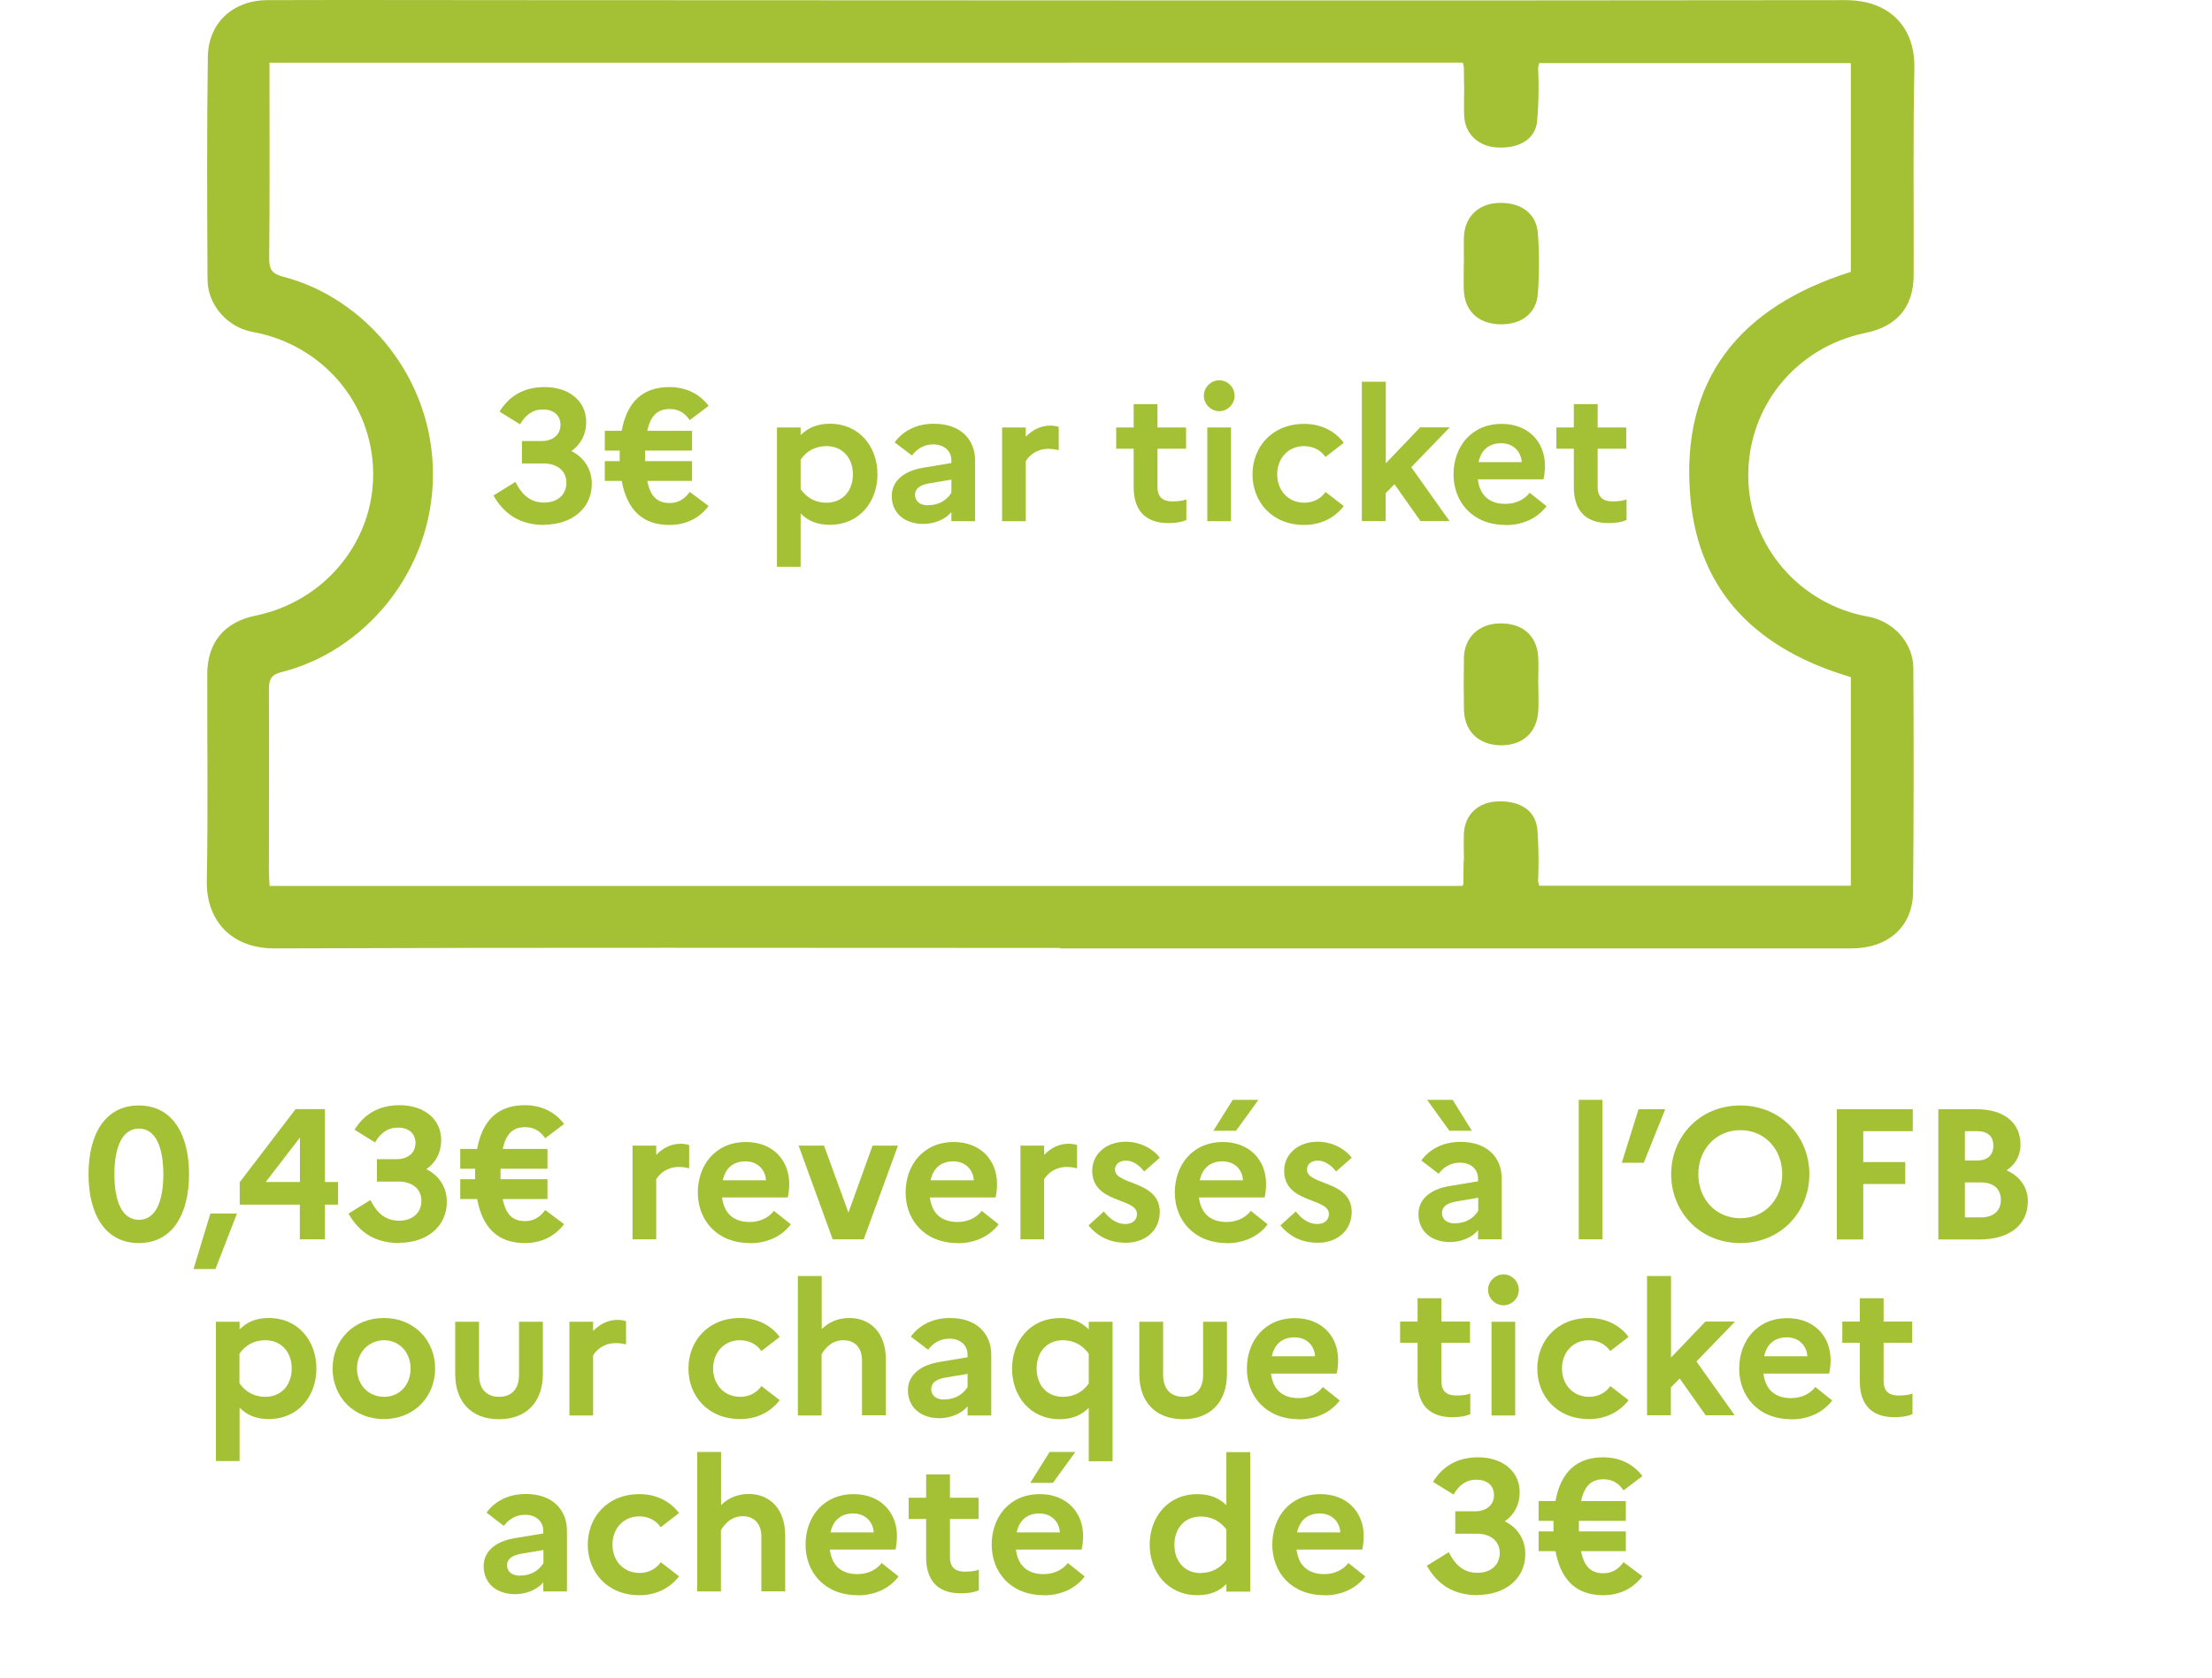 <?xml version="1.0" encoding="UTF-8"?><svg id="Calque_2" xmlns="http://www.w3.org/2000/svg" xmlns:xlink="http://www.w3.org/1999/xlink" viewBox="0 0 153.17 116.21"><defs><style>.cls-1{fill:none;}.cls-2{fill:#a4c034;}.cls-3{clip-path:url(#clippath);}</style><clipPath id="clippath"><rect class="cls-1" width="153.17" height="116.21"/></clipPath></defs><g id="Calque_1-2"><g class="cls-3"><path class="cls-2" d="M73.41,65.66c-18.13,0-36.26-.04-54.38.03-3.15.01-4.76-2.08-4.71-4.67.09-4.77.02-9.54.03-14.31,0-2.2,1.18-3.62,3.31-4.06,4.83-.98,8.26-5.16,8.18-9.96-.08-4.8-3.55-8.83-8.35-9.7-1.71-.31-3.11-1.84-3.12-3.62-.03-5.14-.05-10.28.02-15.42.03-2.36,1.73-3.93,4.14-3.94,5.65-.02,11.3,0,16.94,0,30.78.01,61.56.04,92.33,0,3.07,0,4.82,1.9,4.76,4.72-.1,4.77-.03,9.54-.05,14.31,0,2.21-1.14,3.57-3.34,4.02-4.82.99-8.18,5.13-8.11,10.01.06,4.73,3.55,8.79,8.29,9.64,1.76.32,3.13,1.8,3.14,3.58.03,5.18.03,10.35-.02,15.52-.03,2.38-1.73,3.88-4.27,3.88-7.61.01-15.22,0-22.83,0h-31.96v-.03ZM18.66,4.34v1.02c0,4.19.02,8.39-.02,12.58,0,.76.25,1.04.95,1.22,5.67,1.46,10.41,6.97,10.39,13.73-.02,6.8-4.85,12.26-10.48,13.66-.7.17-.88.49-.88,1.18.03,4.19,0,8.39,0,12.58,0,.33.03.66.05,1.05h82.61c.52-1.5,1.22-2.11,2.5-2.16,1.54-.06,2.45.74,2.8,2.15h21.58v-14.45c-6.29-1.86-10.51-5.71-11.11-12.43-.73-8.22,3.48-13.23,11.11-15.64V4.37h-21.58c-.32,1.39-1.18,2.16-2.64,2.16-1.46,0-2.3-.8-2.65-2.19H18.66Z"/><path class="cls-2" d="M101.37,18.22c0-.61-.02-1.22,0-1.82.05-1.35.97-2.26,2.31-2.34,1.59-.09,2.71.69,2.81,2.11.1,1.38.1,2.77,0,4.15-.09,1.41-1.18,2.2-2.69,2.14-1.48-.06-2.4-.96-2.44-2.42-.02-.61,0-1.22,0-1.82h0Z"/><path class="cls-2" d="M101.38,5.94c0-.64-.03-1.29,0-1.93.08-1.22,1.01-2.08,2.27-2.15,1.54-.08,2.68.58,2.79,1.87.13,1.54.13,3.11,0,4.64-.11,1.28-1.26,1.94-2.8,1.84-1.27-.08-2.19-.93-2.25-2.16-.04-.71,0-1.42,0-2.13"/><path class="cls-2" d="M106.52,47.4c0,.61.03,1.22,0,1.82-.08,1.53-1.11,2.45-2.68,2.4-1.49-.05-2.45-1-2.47-2.5-.02-1.18-.02-2.37,0-3.55.03-1.42,1.02-2.36,2.47-2.39,1.55-.04,2.57.82,2.67,2.29.04.64,0,1.28,0,1.93h0Z"/><path class="cls-2" d="M101.37,59.61c0-.64-.03-1.28,0-1.92.08-1.29,1-2.13,2.33-2.18,1.6-.06,2.67.66,2.76,2.01.1,1.41.1,2.84,0,4.25-.09,1.4-1.12,2.13-2.71,2.09-1.38-.04-2.33-.9-2.4-2.23-.04-.67,0-1.35,0-2.03h0Z"/></g><path class="cls-2" d="M37.7,36.36c-1.7,0-2.79-.75-3.53-2.04l1.52-.94c.5.99,1.11,1.43,2,1.43s1.53-.53,1.53-1.37-.64-1.34-1.6-1.34h-1.48v-1.55h1.36c.76,0,1.31-.42,1.31-1.12s-.52-1.07-1.22-1.07-1.21.39-1.58,1.03l-1.42-.88c.66-1.07,1.67-1.7,3.13-1.7,1.65,0,2.87.94,2.87,2.42,0,.84-.36,1.55-1.03,2.01.91.46,1.42,1.28,1.42,2.27,0,1.71-1.4,2.83-3.28,2.83Z"/><path class="cls-2" d="M41.88,31.94h1.03v-.73h-1.03v-1.37h1.17c.37-2.04,1.49-3.03,3.3-3.03,1.2,0,2.11.5,2.72,1.3l-1.31.99c-.3-.45-.73-.77-1.38-.77-.77,0-1.31.36-1.56,1.51h3.1v1.37h-3.25v.73h3.25v1.37h-3.1c.23,1.17.77,1.53,1.56,1.53.63,0,1.07-.33,1.38-.77l1.31.98c-.61.8-1.52,1.31-2.72,1.31-1.8,0-2.92-.99-3.3-3.05h-1.17v-1.37Z"/><path class="cls-2" d="M53.8,29.61h1.64v.53c.5-.5,1.13-.79,2.02-.79,2.06,0,3.3,1.61,3.3,3.5s-1.24,3.5-3.3,3.5c-.89,0-1.52-.28-2.02-.79v3.7h-1.64v-9.66ZM55.44,31.84v2.04c.44.62,1.04.94,1.79.94,1.11,0,1.83-.82,1.83-1.96s-.72-1.96-1.83-1.96c-.76,0-1.38.33-1.79.94Z"/><path class="cls-2" d="M61.75,34.35c0-.98.76-1.71,2.15-1.95l1.98-.33v-.17c0-.68-.52-1.12-1.26-1.12-.63,0-1.12.3-1.47.77l-1.2-.91c.58-.8,1.53-1.29,2.72-1.29,1.88,0,2.85,1.12,2.85,2.55v4.2h-1.64v-.63c-.41.5-1.18.82-1.94.82-1.3,0-2.19-.75-2.19-1.94ZM64.27,34.99c.75,0,1.29-.35,1.61-.86v-.91l-1.55.26c-.68.12-.97.4-.97.8,0,.44.35.72.9.72Z"/><path class="cls-2" d="M69.39,29.61h1.64v.64c.43-.44.98-.77,1.71-.77.22,0,.41.04.57.09v1.61c-.21-.05-.43-.09-.72-.09-.8,0-1.31.44-1.56.85v4.16h-1.64v-6.49Z"/><path class="cls-2" d="M78.5,31.08h-1.21v-1.47h1.21v-1.62h1.65v1.62h1.98v1.47h-1.98v2.65c0,.72.39,1,1.03,1,.45,0,.75-.05.97-.14v1.43c-.32.14-.71.21-1.25.21-1.62,0-2.4-.91-2.4-2.5v-2.65Z"/><path class="cls-2" d="M83.36,27.41c0-.58.49-1.07,1.07-1.07s1.06.49,1.06,1.07-.48,1.07-1.06,1.07-1.07-.49-1.07-1.07ZM83.6,29.61h1.64v6.49h-1.64v-6.49Z"/><path class="cls-2" d="M91.78,34.07l1.27.98c-.61.8-1.56,1.31-2.74,1.31-2.24,0-3.58-1.61-3.58-3.5s1.34-3.5,3.58-3.5c1.19,0,2.14.51,2.74,1.31l-1.27.98c-.31-.45-.82-.75-1.49-.75-1.07,0-1.85.82-1.85,1.96s.79,1.96,1.88,1.96c.64,0,1.16-.3,1.47-.75Z"/><path class="cls-2" d="M94.31,26.44h1.65v5.65l2.38-2.49h2.05l-2.67,2.76,2.65,3.73h-2.01l-1.8-2.55-.61.62v1.93h-1.65v-9.66Z"/><path class="cls-2" d="M104.26,36.36c-2.31,0-3.61-1.61-3.61-3.5s1.21-3.5,3.34-3.5c1.8,0,2.99,1.21,2.99,2.91,0,.36-.05.71-.1.93h-4.55c.15,1.21.9,1.7,1.92,1.7.71,0,1.33-.31,1.67-.77l1.17.93c-.61.81-1.61,1.31-2.83,1.31ZM102.38,32.01h2.99c-.03-.66-.52-1.31-1.42-1.31-.84,0-1.39.46-1.57,1.31Z"/><path class="cls-2" d="M108.98,31.08h-1.21v-1.47h1.21v-1.62h1.65v1.62h1.98v1.47h-1.98v2.65c0,.72.39,1,1.03,1,.45,0,.75-.05.97-.14v1.43c-.32.14-.71.21-1.25.21-1.62,0-2.4-.91-2.4-2.5v-2.65Z"/><path class="cls-2" d="M13.09,81.33c0,2.71-1.11,4.77-3.48,4.77s-3.48-2.06-3.48-4.77,1.11-4.76,3.48-4.76,3.48,2.06,3.48,4.76ZM7.92,81.33c0,1.91.55,3.16,1.7,3.16s1.69-1.26,1.69-3.16-.55-3.16-1.69-3.16-1.7,1.26-1.7,3.16Z"/><path class="cls-2" d="M13.4,87.9l1.17-3.85h1.84l-1.49,3.85h-1.52Z"/><path class="cls-2" d="M16.61,81.87l3.86-5.05h2.03v5.05h.91v1.57h-.91v2.4h-1.74v-2.4h-4.16v-1.57ZM20.77,81.87v-3.08l-2.37,3.08h2.37Z"/><path class="cls-2" d="M27.66,86.1c-1.7,0-2.79-.75-3.53-2.04l1.52-.94c.5.99,1.11,1.43,2,1.43s1.53-.53,1.53-1.37-.64-1.34-1.6-1.34h-1.48v-1.55h1.36c.76,0,1.31-.42,1.31-1.12s-.52-1.07-1.22-1.07-1.21.39-1.58,1.03l-1.42-.88c.66-1.07,1.67-1.7,3.13-1.7,1.65,0,2.87.94,2.87,2.42,0,.84-.36,1.55-1.03,2.01.91.46,1.42,1.27,1.42,2.27,0,1.71-1.4,2.83-3.28,2.83Z"/><path class="cls-2" d="M31.87,81.68h1.03v-.73h-1.03v-1.37h1.17c.37-2.04,1.49-3.03,3.3-3.03,1.2,0,2.11.5,2.72,1.3l-1.31.99c-.3-.45-.73-.77-1.38-.77-.77,0-1.31.36-1.56,1.51h3.1v1.37h-3.25v.73h3.25v1.37h-3.1c.23,1.17.77,1.53,1.56,1.53.63,0,1.07-.33,1.38-.77l1.31.98c-.61.8-1.52,1.31-2.72,1.31-1.8,0-2.92-.99-3.3-3.05h-1.17v-1.37Z"/><path class="cls-2" d="M43.8,79.35h1.64v.64c.43-.44.98-.77,1.71-.77.22,0,.41.04.57.09v1.61c-.21-.05-.43-.09-.72-.09-.8,0-1.31.44-1.56.85v4.16h-1.64v-6.49Z"/><path class="cls-2" d="M51.93,86.1c-2.31,0-3.61-1.61-3.61-3.5s1.21-3.5,3.34-3.5c1.8,0,2.99,1.21,2.99,2.91,0,.36-.05.71-.1.93h-4.55c.15,1.21.9,1.7,1.92,1.7.71,0,1.33-.31,1.67-.77l1.17.93c-.6.81-1.61,1.31-2.83,1.31ZM50.05,81.75h2.99c-.03-.66-.52-1.31-1.42-1.31-.84,0-1.39.46-1.57,1.31Z"/><path class="cls-2" d="M57.06,79.35l1.69,4.64,1.67-4.64h1.76l-2.37,6.49h-2.15l-2.36-6.49h1.75Z"/><path class="cls-2" d="M66.32,86.1c-2.31,0-3.61-1.61-3.61-3.5s1.21-3.5,3.34-3.5c1.8,0,2.99,1.21,2.99,2.91,0,.36-.05.71-.1.93h-4.55c.15,1.21.9,1.7,1.92,1.7.71,0,1.33-.31,1.67-.77l1.17.93c-.61.81-1.61,1.31-2.83,1.31ZM64.44,81.75h2.99c-.03-.66-.52-1.31-1.42-1.31-.84,0-1.39.46-1.57,1.31Z"/><path class="cls-2" d="M70.66,79.35h1.64v.64c.43-.44.98-.77,1.71-.77.22,0,.41.04.57.09v1.61c-.21-.05-.43-.09-.72-.09-.8,0-1.31.44-1.56.85v4.16h-1.64v-6.49Z"/><path class="cls-2" d="M76.44,83.92c.4.5.88.86,1.49.86.53,0,.8-.31.8-.7,0-1.13-3.1-.71-3.1-2.99,0-1.15.97-2.01,2.32-2.01.99,0,1.89.48,2.36,1.11l-1.08.95c-.33-.41-.76-.75-1.26-.75s-.76.28-.76.62c0,1.11,3.1.72,3.1,2.96-.03,1.37-1.12,2.11-2.34,2.11-1.16,0-1.98-.46-2.6-1.2l1.08-.98Z"/><path class="cls-2" d="M84.96,86.1c-2.3,0-3.61-1.61-3.61-3.5s1.21-3.5,3.33-3.5c1.8,0,2.99,1.21,2.99,2.91,0,.36-.05.71-.1.93h-4.55c.15,1.21.9,1.7,1.92,1.7.71,0,1.33-.31,1.67-.77l1.17.93c-.6.81-1.61,1.31-2.83,1.31ZM83.08,81.75h2.99c-.03-.66-.51-1.31-1.42-1.31-.84,0-1.39.46-1.57,1.31ZM84.02,78.32l1.34-2.14h1.78l-1.55,2.14h-1.57Z"/><path class="cls-2" d="M89.73,83.92c.4.5.88.86,1.49.86.53,0,.8-.31.8-.7,0-1.13-3.1-.71-3.1-2.99,0-1.15.97-2.01,2.32-2.01.99,0,1.89.48,2.36,1.11l-1.08.95c-.33-.41-.76-.75-1.26-.75s-.76.28-.76.62c0,1.11,3.1.72,3.1,2.96-.03,1.37-1.12,2.11-2.34,2.11-1.16,0-1.98-.46-2.6-1.2l1.08-.98Z"/><path class="cls-2" d="M98.22,84.09c0-.98.76-1.71,2.15-1.94l1.98-.33v-.17c0-.68-.51-1.12-1.26-1.12-.63,0-1.12.3-1.47.77l-1.2-.92c.58-.8,1.53-1.29,2.72-1.29,1.88,0,2.85,1.12,2.85,2.55v4.2h-1.64v-.63c-.41.5-1.18.82-1.94.82-1.3,0-2.19-.75-2.19-1.95ZM98.81,76.18h1.78l1.33,2.14h-1.56l-1.54-2.14ZM100.75,84.73c.75,0,1.29-.35,1.61-.86v-.91l-1.54.26c-.68.12-.97.4-.97.8,0,.44.35.72.9.72Z"/><path class="cls-2" d="M109.32,76.18h1.64v9.66h-1.64v-9.66Z"/><path class="cls-2" d="M112.3,80.54l1.16-3.71h1.85l-1.49,3.71h-1.52Z"/><path class="cls-2" d="M125.29,81.33c0,2.58-1.95,4.77-4.78,4.77s-4.79-2.19-4.79-4.77,1.95-4.76,4.79-4.76,4.78,2.19,4.78,4.76ZM123.41,81.33c0-1.73-1.21-3.05-2.9-3.05s-2.91,1.33-2.91,3.05,1.21,3.05,2.91,3.05,2.9-1.33,2.9-3.05Z"/><path class="cls-2" d="M127.2,76.83h5.25v1.52h-3.43v2.14h2.91v1.52h-2.91v3.84h-1.83v-9.01Z"/><path class="cls-2" d="M134.23,76.83h2.65c1.88,0,3.03.93,3.03,2.45,0,.73-.33,1.37-.97,1.78.95.42,1.48,1.2,1.48,2.14,0,1.65-1.28,2.65-3.35,2.65h-2.85v-9.01ZM136.06,78.35v2.03h.86c.7,0,1.11-.37,1.11-1.03s-.41-1-1.11-1h-.86ZM136.06,81.9v2.42h1.12c.85,0,1.37-.45,1.37-1.21s-.51-1.21-1.37-1.21h-1.12Z"/><path class="cls-2" d="M14.95,91.55h1.64v.53c.5-.5,1.13-.79,2.02-.79,2.06,0,3.3,1.61,3.3,3.5s-1.24,3.5-3.3,3.5c-.89,0-1.52-.28-2.02-.79v3.7h-1.64v-9.66ZM16.58,93.77v2.04c.44.62,1.04.94,1.79.94,1.11,0,1.83-.82,1.83-1.96s-.72-1.96-1.83-1.96c-.76,0-1.38.33-1.79.94Z"/><path class="cls-2" d="M30.13,94.79c0,1.94-1.44,3.5-3.55,3.5s-3.55-1.56-3.55-3.5,1.44-3.5,3.55-3.5,3.55,1.56,3.55,3.5ZM28.43,94.79c0-1.13-.79-1.96-1.83-1.96s-1.88.82-1.88,1.96.8,1.96,1.88,1.96,1.83-.84,1.83-1.96Z"/><path class="cls-2" d="M35.94,91.55h1.65v3.61c0,1.94-1.13,3.14-3.04,3.14s-3.03-1.2-3.03-3.14v-3.61h1.65v3.68c0,.94.49,1.52,1.39,1.52s1.38-.58,1.38-1.52v-3.68Z"/><path class="cls-2" d="M39.43,91.55h1.64v.64c.43-.44.98-.77,1.71-.77.22,0,.41.04.57.09v1.61c-.21-.05-.43-.09-.72-.09-.8,0-1.31.44-1.56.85v4.16h-1.64v-6.49Z"/><path class="cls-2" d="M52.72,96l1.27.98c-.61.8-1.56,1.31-2.74,1.31-2.24,0-3.58-1.61-3.58-3.5s1.34-3.5,3.58-3.5c1.19,0,2.14.51,2.74,1.31l-1.27.98c-.31-.45-.82-.75-1.49-.75-1.07,0-1.85.82-1.85,1.96s.79,1.96,1.88,1.96c.64,0,1.16-.3,1.47-.75Z"/><path class="cls-2" d="M55.26,88.38h1.64v3.68c.45-.44,1.06-.77,1.92-.77,1.4,0,2.52.97,2.52,2.88v3.86h-1.65v-3.8c0-.86-.48-1.4-1.29-1.4s-1.26.55-1.51.97v4.24h-1.64v-9.66Z"/><path class="cls-2" d="M62.87,96.29c0-.98.76-1.71,2.15-1.95l1.98-.33v-.17c0-.68-.52-1.12-1.26-1.12-.63,0-1.12.3-1.47.77l-1.2-.91c.58-.8,1.53-1.29,2.72-1.29,1.88,0,2.85,1.12,2.85,2.55v4.2h-1.64v-.63c-.41.5-1.18.82-1.94.82-1.3,0-2.19-.75-2.19-1.94ZM65.39,96.93c.75,0,1.29-.35,1.61-.86v-.91l-1.55.26c-.68.12-.97.4-.97.8,0,.44.35.72.9.72Z"/><path class="cls-2" d="M73.38,91.29c.88,0,1.51.28,2.01.79v-.53h1.65v9.66h-1.65v-3.7c-.5.5-1.13.79-2.01.79-2.06,0-3.3-1.61-3.3-3.5s1.24-3.5,3.3-3.5ZM73.6,96.75c.76,0,1.39-.33,1.79-.93v-2.06c-.44-.61-1.06-.93-1.79-.93-1.11,0-1.82.82-1.82,1.96s.71,1.96,1.82,1.96Z"/><path class="cls-2" d="M83.31,91.55h1.65v3.61c0,1.94-1.13,3.14-3.04,3.14s-3.03-1.2-3.03-3.14v-3.61h1.65v3.68c0,.94.49,1.52,1.39,1.52s1.38-.58,1.38-1.52v-3.68Z"/><path class="cls-2" d="M89.95,98.3c-2.3,0-3.61-1.61-3.61-3.5s1.21-3.5,3.33-3.5c1.8,0,2.99,1.21,2.99,2.91,0,.36-.05.71-.1.93h-4.55c.15,1.21.9,1.7,1.92,1.7.71,0,1.33-.31,1.67-.77l1.17.93c-.6.81-1.61,1.31-2.83,1.31ZM88.07,93.94h2.99c-.03-.66-.51-1.31-1.42-1.31-.84,0-1.39.46-1.57,1.31Z"/><path class="cls-2" d="M98.16,93.01h-1.21v-1.47h1.21v-1.62h1.65v1.62h1.98v1.47h-1.98v2.65c0,.72.39,1,1.03,1,.45,0,.75-.05.97-.14v1.43c-.32.14-.71.21-1.25.21-1.62,0-2.4-.91-2.4-2.5v-2.65Z"/><path class="cls-2" d="M103.04,89.34c0-.58.49-1.07,1.07-1.07s1.06.49,1.06,1.07-.48,1.07-1.06,1.07-1.07-.49-1.07-1.07ZM103.28,91.55h1.64v6.49h-1.64v-6.49Z"/><path class="cls-2" d="M111.5,96l1.27.98c-.61.8-1.56,1.31-2.74,1.31-2.24,0-3.58-1.61-3.58-3.5s1.34-3.5,3.58-3.5c1.19,0,2.14.51,2.74,1.31l-1.27.98c-.31-.45-.82-.75-1.49-.75-1.07,0-1.85.82-1.85,1.96s.79,1.96,1.88,1.96c.64,0,1.16-.3,1.47-.75Z"/><path class="cls-2" d="M114.06,88.38h1.65v5.65l2.38-2.49h2.05l-2.67,2.76,2.65,3.73h-2.01l-1.8-2.55-.61.62v1.93h-1.65v-9.66Z"/><path class="cls-2" d="M124.04,98.3c-2.31,0-3.61-1.61-3.61-3.5s1.21-3.5,3.34-3.5c1.8,0,2.99,1.21,2.99,2.91,0,.36-.05.71-.1.93h-4.55c.15,1.21.9,1.7,1.92,1.7.71,0,1.33-.31,1.67-.77l1.17.93c-.61.81-1.61,1.31-2.83,1.31ZM122.16,93.94h2.99c-.03-.66-.52-1.31-1.42-1.31-.84,0-1.39.46-1.57,1.31Z"/><path class="cls-2" d="M128.78,93.01h-1.21v-1.47h1.21v-1.62h1.65v1.62h1.98v1.47h-1.98v2.65c0,.72.39,1,1.03,1,.45,0,.75-.05.97-.14v1.43c-.32.14-.71.21-1.25.21-1.62,0-2.4-.91-2.4-2.5v-2.65Z"/><path class="cls-2" d="M33.49,108.48c0-.98.76-1.71,2.15-1.94l1.98-.33v-.17c0-.68-.52-1.12-1.26-1.12-.63,0-1.12.3-1.47.77l-1.2-.92c.58-.8,1.53-1.29,2.72-1.29,1.88,0,2.85,1.12,2.85,2.55v4.2h-1.64v-.63c-.41.5-1.18.82-1.94.82-1.3,0-2.19-.75-2.19-1.95ZM36.02,109.13c.75,0,1.29-.35,1.61-.86v-.91l-1.55.26c-.68.12-.97.4-.97.8,0,.44.35.72.9.72Z"/><path class="cls-2" d="M45.75,108.2l1.27.98c-.61.8-1.56,1.31-2.74,1.31-2.24,0-3.58-1.61-3.58-3.5s1.34-3.5,3.58-3.5c1.19,0,2.14.51,2.74,1.31l-1.27.98c-.31-.45-.82-.75-1.49-.75-1.07,0-1.85.82-1.85,1.96s.79,1.96,1.88,1.96c.64,0,1.16-.3,1.47-.75Z"/><path class="cls-2" d="M48.29,100.57h1.64v3.68c.45-.44,1.06-.77,1.92-.77,1.4,0,2.52.97,2.52,2.88v3.86h-1.65v-3.8c0-.86-.48-1.4-1.29-1.4s-1.26.55-1.51.97v4.24h-1.64v-9.66Z"/><path class="cls-2" d="M59.39,110.49c-2.31,0-3.61-1.61-3.61-3.5s1.21-3.5,3.34-3.5c1.8,0,2.99,1.21,2.99,2.91,0,.36-.05.71-.1.93h-4.55c.15,1.21.9,1.7,1.92,1.7.71,0,1.33-.31,1.67-.77l1.17.93c-.6.81-1.61,1.31-2.83,1.31ZM57.51,106.14h2.99c-.03-.66-.52-1.31-1.42-1.31-.84,0-1.39.46-1.57,1.31Z"/><path class="cls-2" d="M64.13,105.21h-1.21v-1.47h1.21v-1.62h1.65v1.62h1.98v1.47h-1.98v2.65c0,.72.39,1,1.03,1,.45,0,.75-.05.97-.14v1.43c-.32.14-.71.21-1.25.21-1.62,0-2.4-.91-2.4-2.5v-2.65Z"/><path class="cls-2" d="M72.28,110.49c-2.31,0-3.61-1.61-3.61-3.5s1.21-3.5,3.34-3.5c1.8,0,2.99,1.21,2.99,2.91,0,.36-.05.71-.1.93h-4.55c.15,1.21.9,1.7,1.92,1.7.71,0,1.33-.31,1.67-.77l1.17.93c-.6.81-1.61,1.31-2.83,1.31ZM70.4,106.14h2.99c-.03-.66-.52-1.31-1.42-1.31-.84,0-1.39.46-1.57,1.31ZM71.34,102.71l1.34-2.14h1.78l-1.55,2.14h-1.57Z"/><path class="cls-2" d="M82.91,103.49c.88,0,1.51.27,2.01.77v-3.68h1.65v9.66h-1.65v-.52c-.5.5-1.13.77-2.01.77-2.05,0-3.3-1.61-3.3-3.5s1.25-3.5,3.3-3.5ZM83.14,108.95c.73,0,1.34-.31,1.78-.9v-2.11c-.44-.59-1.04-.9-1.78-.9-1.11,0-1.82.82-1.82,1.96s.71,1.96,1.82,1.96Z"/><path class="cls-2" d="M91.71,110.49c-2.31,0-3.61-1.61-3.61-3.5s1.21-3.5,3.34-3.5c1.8,0,2.99,1.21,2.99,2.91,0,.36-.05.71-.1.93h-4.55c.15,1.21.9,1.7,1.92,1.7.71,0,1.33-.31,1.67-.77l1.17.93c-.61.81-1.61,1.31-2.83,1.31ZM89.82,106.14h2.99c-.03-.66-.52-1.31-1.42-1.31-.84,0-1.39.46-1.57,1.31Z"/><path class="cls-2" d="M102.33,110.49c-1.7,0-2.79-.75-3.53-2.04l1.52-.94c.5.99,1.11,1.43,2,1.43s1.53-.53,1.53-1.37-.64-1.34-1.6-1.34h-1.48v-1.55h1.37c.76,0,1.31-.42,1.31-1.12s-.51-1.07-1.22-1.07-1.21.39-1.58,1.03l-1.42-.88c.66-1.07,1.67-1.7,3.13-1.7,1.65,0,2.87.94,2.87,2.42,0,.84-.36,1.55-1.03,2.01.91.46,1.42,1.27,1.42,2.27,0,1.71-1.4,2.83-3.28,2.83Z"/><path class="cls-2" d="M106.54,106.07h1.03v-.73h-1.03v-1.37h1.17c.37-2.04,1.49-3.03,3.3-3.03,1.2,0,2.11.5,2.72,1.3l-1.31.99c-.3-.45-.73-.77-1.38-.77-.77,0-1.31.36-1.56,1.51h3.1v1.37h-3.25v.73h3.25v1.37h-3.1c.23,1.17.77,1.53,1.56,1.53.63,0,1.07-.33,1.38-.77l1.31.98c-.61.8-1.52,1.31-2.72,1.31-1.8,0-2.92-.99-3.3-3.05h-1.17v-1.37Z"/></g></svg>